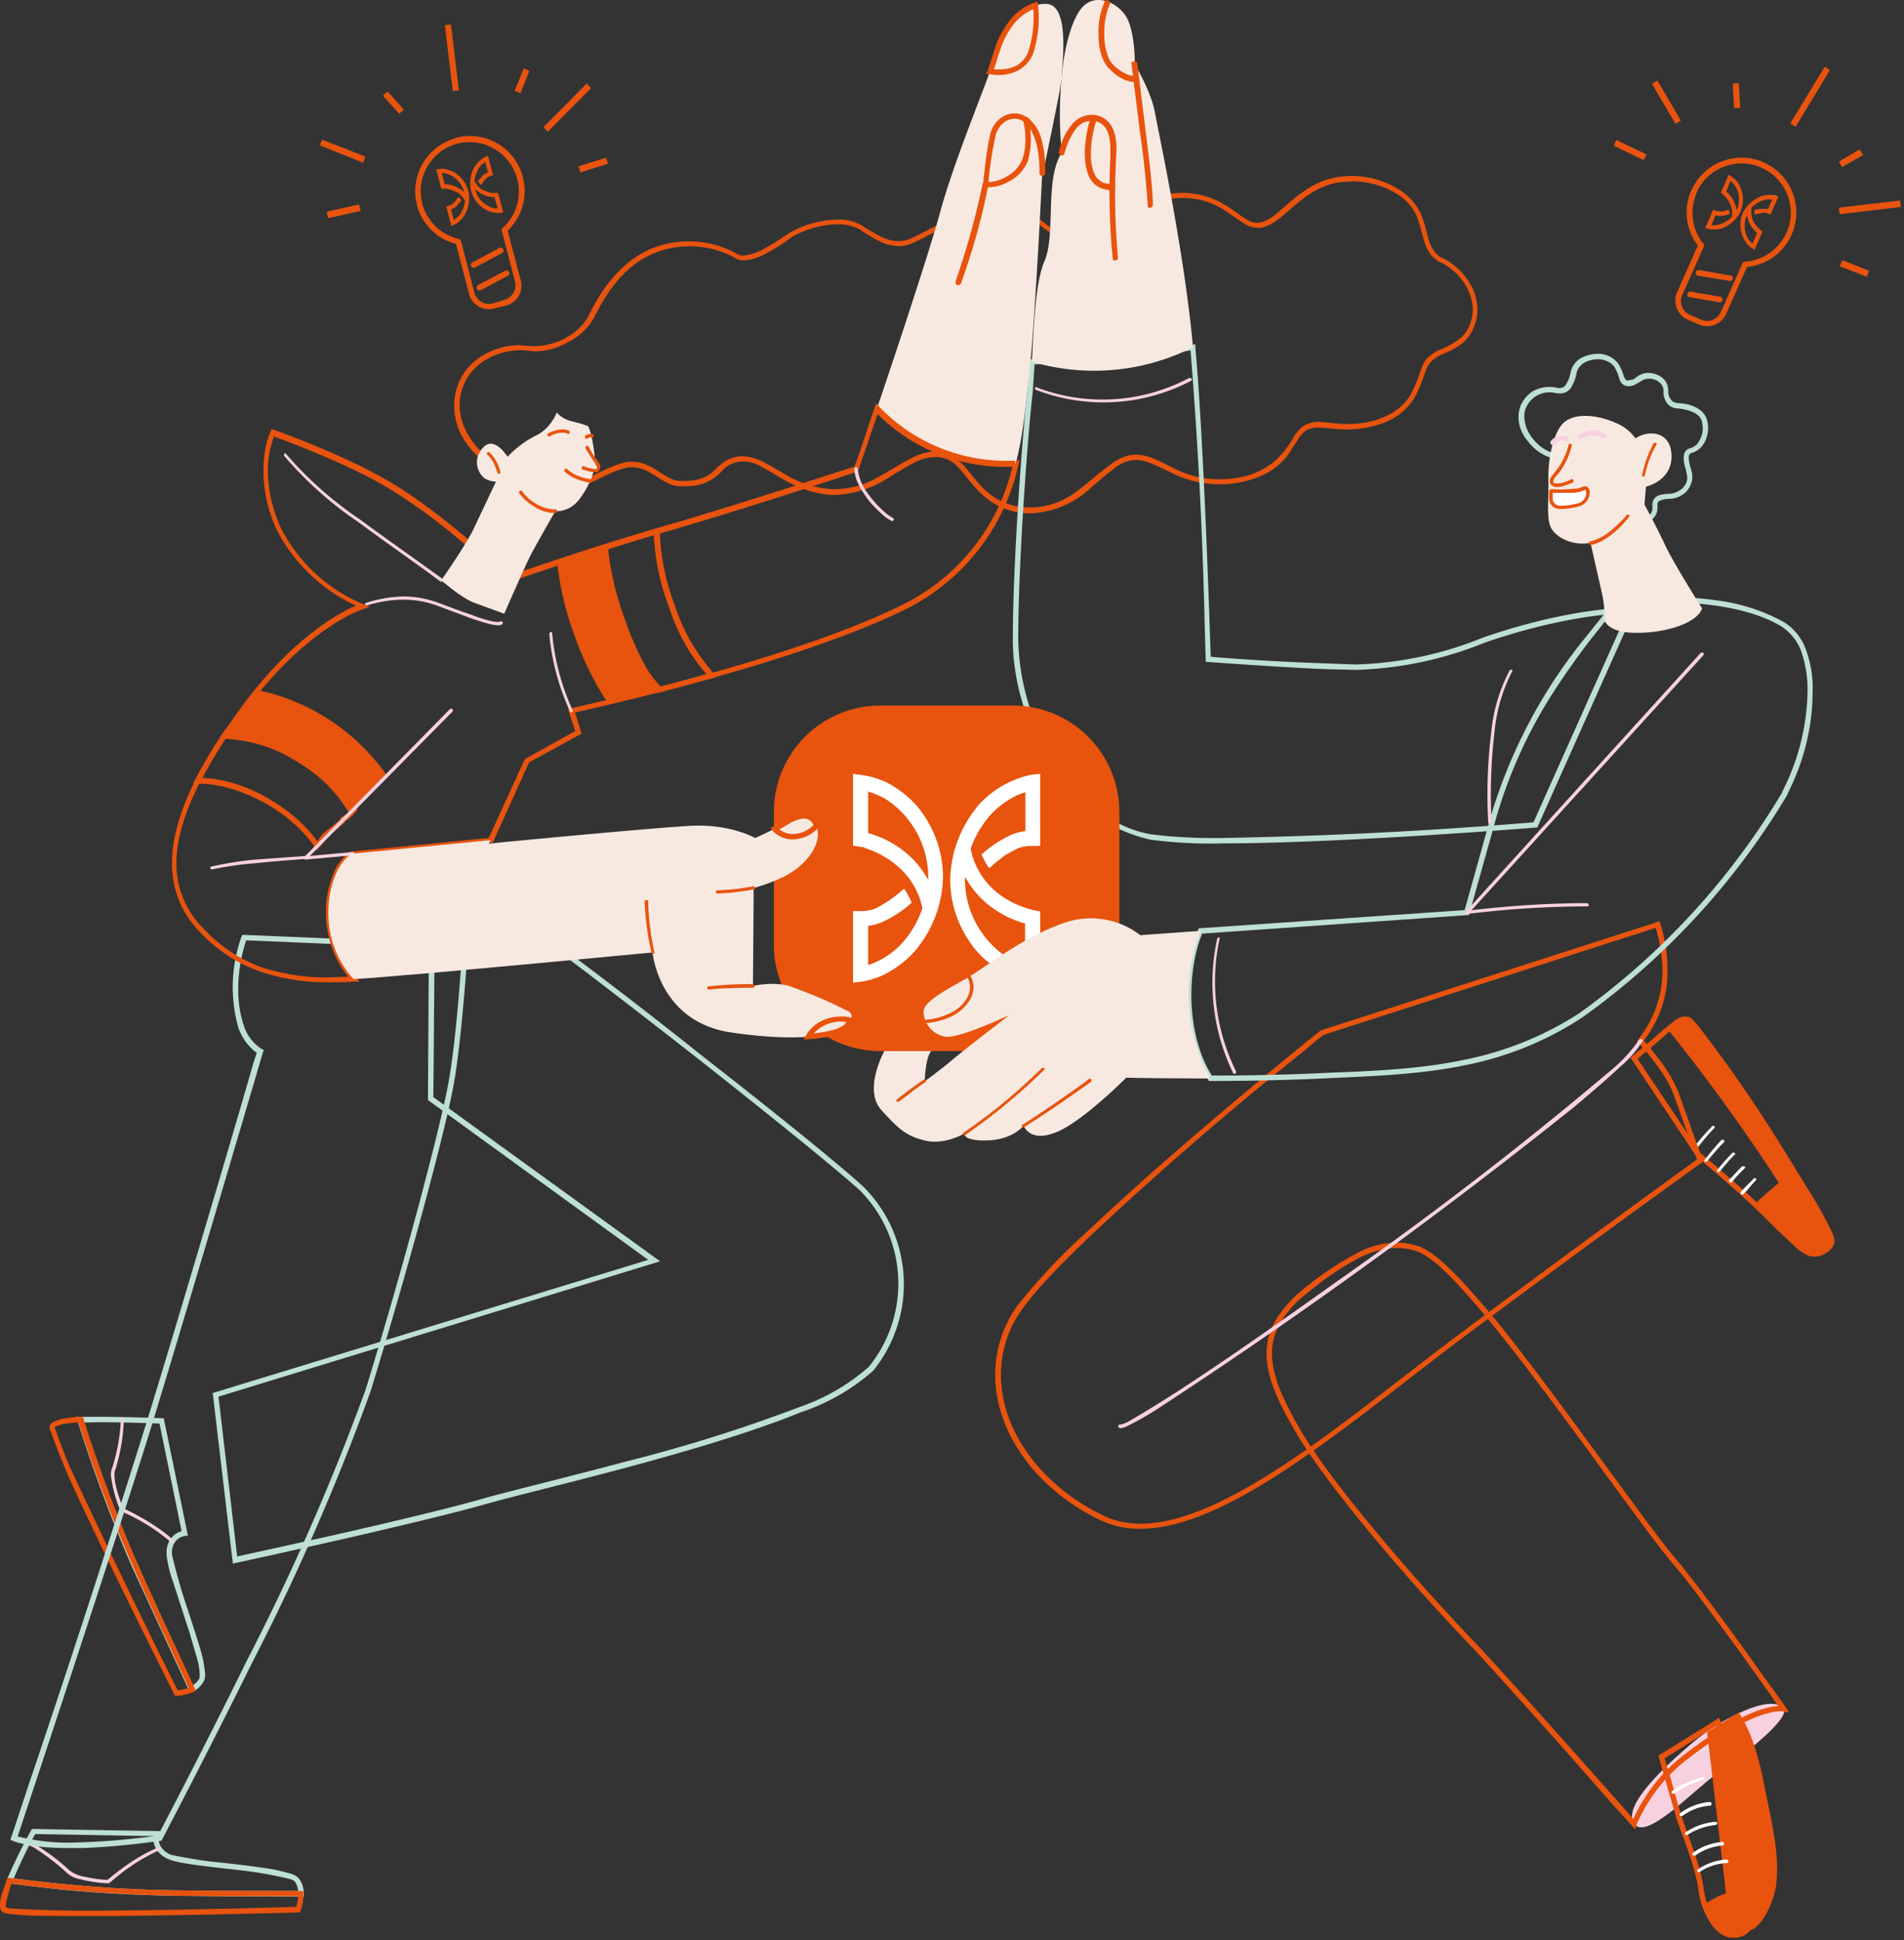 <svg xmlns="http://www.w3.org/2000/svg" width="529" height="539" fill="none"><rect width="100%" height="100%" fill="#333333" stroke="none"/><g clip-path="url(#a)"><path fill="#E8530E" d="m136.8 128.7.4-.6a20 20 0 0 1-6.5-6.3c-1.9-2.8-3-6-3-9.3a14.5 14.5 0 0 1 7.4-12.6 18.7 18.7 0 0 1 11.4-2.5l2 .2c3.4 0 6.7-1 9.6-2.7 3-1.5 5.3-3.8 7-6.7 2.8-5.7 7.8-14.4 17-18a26.2 26.2 0 0 1 22.2 1.5c.6.4 1.5.7 2.3.6 2.3 0 4.8-1 7.2-2.4 2.1-1.2 4.2-2.5 6.1-4a26.8 26.8 0 0 1 12.9-3.6c2 0 4.1.4 6 1.4 1.7 1.2 3.6 2.3 5.5 3.3 1.7.9 3.5 1.3 5.3 1.4 1.3 0 2.6-.3 3.8-.8 2.4-1 6.6-3.4 11.3-5.6 4.7-2.2 9.8-4.2 13.5-4.1h.8c3.6.2 6.6 2.3 9.4 4.3l4 2.9a7.8 7.8 0 0 0 4.6 1.3 21 21 0 0 0 5.4-2c3.4-1.7 7.7-4 12.3-6 4.5-1.9 9.4-3.4 13.8-3.4h1c4.4.2 8.6 1.7 12 4.3l4 2.7c1.2.8 2.6 1.3 4 1.3h1c1.7-.5 3.3-1.3 4.7-2.4 4.5-3.5 9.5-9.4 17.4-10.3l3-.2c4.2 0 8.3 1 11.9 3.1 2.7 1.5 5 3.9 6.2 6.7 1 2.8 1.5 5.3 2.2 7.5.4 1 .9 2.1 1.6 3 .8 1 1.8 1.8 3 2.3 2.2 1.1 4.2 2.8 5.7 4.8 1.8 2.3 2.9 5.2 3 8.1a12 12 0 0 1-.6 3.6 9.3 9.3 0 0 1-2.7 4.3 22.3 22.3 0 0 1-5.7 3.3c-1 .4-2 1-2.8 1.7-1 .7-1.7 1.6-2.1 2.7-1.1 2.7-2 5.8-3.6 8.5-1.7 2.6-4.3 5-9.2 6.6a26 26 0 0 1-8 1.2c-3.1 0-5.7-.5-8-.6a8 8 0 0 0-4.1 1c-1.3.9-2.3 2-3 3.3-1.3 2.3-3 4.5-4.9 6.3a21 21 0 0 1-11.2 5 27.9 27.9 0 0 1-17.7-3c-3.5-1.7-6.6-3.5-10-3.5l-1.5.1a14 14 0 0 0-6 3c-3 2.1-6 5-9.5 7.5a21.2 21.2 0 0 1-14.2 4c-2.9-.2-5.7-1.2-8.2-2.8-3.2-2.1-5.3-5-7.4-7.6-1-1.3-2.2-2.4-3.5-3.4-1.4-1-3-1.5-4.6-1.7h-.8a15 15 0 0 0-6.5 1.8c-3.1 1.5-6.3 3.7-9.7 5.5-3.5 2-7.5 3.1-11.5 3.2h-1a29 29 0 0 1-14-4.7c-2-1.1-3.7-2.2-5.4-3a11.9 11.9 0 0 0-6.4-1.4c-1.5.1-3 .7-4.3 1.6-1.6 1-2.5 2.4-4 3.4-1.4 1-3.4 1.8-7.1 1.8h-1c-2 0-3.8-1.2-6-2.6-2-1.3-4.3-2.7-7.3-2.7h-1c-3.1.4-6.5 2.1-10 3.8-3.5 1.7-7 3.2-10.3 3.2h-.5c-3.4-.2-7.6-2-11-3.7a60.8 60.8 0 0 1-5.3-3.2l-.4-.3-.4.7-.4.6c1.9 1.3 3.8 2.5 5.9 3.6a30 30 0 0 0 11.6 3.8h.5c3.8 0 7.5-1.6 11-3.3 3.5-1.7 6.8-3.4 9.5-3.7h.8c2.5 0 4.5 1.2 6.6 2.5 2 1.3 4 2.7 6.6 2.8h1.1c2.1 0 4.2-.2 6-1 1.9-.8 3.5-2 4.8-3.5a7.8 7.8 0 0 1 5.8-2.4c1.6 0 3.2.5 4.6 1.3 4.8 2.3 10.4 7.4 20 8h1a30 30 0 0 0 15.6-5.4c2.2-1.3 4.3-2.6 6.3-3.6 1.8-1 3.8-1.5 5.8-1.5h.7a8 8 0 0 1 5 2.2c2.1 2 4 5 6.7 7.6a19.3 19.3 0 0 0 14.3 5.8 26 26 0 0 0 16.4-7c2.1-1.8 4.1-3.6 6-5 1.5-1.4 3.3-2.3 5.3-2.7l1.3-.1c2.9 0 5.8 1.6 9.4 3.3a29.8 29.8 0 0 0 18.4 3.1c7.8-1.3 11.7-4.4 14.2-7.5l2.9-4.4a8 8 0 0 1 2.5-2.8c1-.5 2.2-.8 3.4-.7 2 0 4.7.5 8 .5 2.9 0 5.7-.4 8.4-1.3a17 17 0 0 0 10-7.2c1.8-3 2.6-6.1 3.7-8.7.5-1.1 1.4-2 2.4-2.7 1.6-1 3.8-1.7 5.9-3a11 11 0 0 0 5-6.4c.5-1.3.7-2.6.7-4a15 15 0 0 0-3.3-9c-1.6-2.2-3.8-4-6.3-5.3-1-.4-1.8-1-2.4-1.9-.9-1.2-1.5-2.6-1.8-4.1-.5-2-1-4-1.8-6a16 16 0 0 0-6.8-7.4 24.6 24.6 0 0 0-15.8-3.2c-5.8.7-10 3.8-13.5 6.7l-4.7 4a9.4 9.4 0 0 1-4 2 4 4 0 0 1-.8.1c-1.1 0-2.3-.4-3.2-1.1-3.5-2-7.7-6.8-16.8-7.2h-1c-6.3 0-13 2.8-19 5.5l-7.8 4c-1.5.8-3.2 1.5-5 2h-.3c-1.2-.1-2.3-.5-3.2-1.2-1.8-1-3.8-2.8-6-4.3-2.4-1.7-5.1-2.8-8-3.1h-1c-4.1 0-9.3 2-14 4.3-4.8 2.2-9 4.7-11.3 5.6-1 .4-2 .6-3.2.6a11 11 0 0 1-4.6-1.2c-2-1-3.7-2-5.5-3.2-2-1.1-4.3-1.7-6.7-1.6a28 28 0 0 0-13.7 3.9c-2 1.4-4 2.7-6 3.8a15.3 15.3 0 0 1-6.5 2.3 3 3 0 0 1-1.6-.4 27.6 27.6 0 0 0-23.5-1.7c-9.8 4-15 13-17.8 18.7a15.4 15.4 0 0 1-6.3 6.2 18.7 18.7 0 0 1-10.7 2.3l-2.3-.2c-3.6 0-7 1-10.1 2.8a16 16 0 0 0-8 13.9c0 3.6 1 7.1 3.1 10.1 1.8 2.8 4.2 5 7 6.8l.4-.7-.4.6.5-.7ZM454 294l.4.6s6.4-5.3 8.7-7.4l2.8-2.3c.6-.6 1.4-1 2.3-1 .3 0 .6 0 .8.3.2 0 .3.2.5.4.8 1 2.5 3.1 4.5 6 6.2 8.3 16 22.5 19.3 28l9.2 15a159.4 159.4 0 0 1 5.3 9.8c.2.4.4 1 .4 1.4h.1c-.3.8-.9 1.5-1.6 2a5 5 0 0 1-2.7.8c-.6 0-1.1-.1-1.6-.4-1.1-.6-2-1.4-3-2.3-3.9-3.4-10-9.8-13.6-13a641.2 641.2 0 0 0-13.6-11.8l-.4.5.6-.4-17.8-26.6-.6.4-.6.4 17.8 26.7v.1l1.5 1.2c2.7 2.3 8.6 7.3 12.1 10.6 2.4 2.1 5.9 5.6 9.1 8.8l4.6 4.3c1 1 2 1.7 3.2 2.4.7.4 1.5.6 2.3.6 1.3 0 2.5-.4 3.5-1.1a5 5 0 0 0 2.2-2.8v-.4a6 6 0 0 0-.5-2 103 103 0 0 0-6.6-12l-8-13a399.5 399.5 0 0 0-23-33.1l-1-1.1-.6-.6c-.5-.4-1.1-.6-1.8-.6-1.1 0-2.2.5-3.1 1.3l-3 2.4a247.8 247.8 0 0 1-8.6 7.3l-.5.5.4.5.6-.4Z"/><path fill="#E8530E" d="M463.4 286a499 499 0 0 1 23 30.9c5.2 7.5 7.8 11.7 7.8 11.7s-4.3 3.6-6.7 5.9c5 4.8 12.2 12.2 14.5 13.4 2.7 1.4 6.3-.5 7-2.9.6-2.3-10.4-19-15-26.9a423.9 423.9 0 0 0-24.5-34.6c-1.7-1.3-4 .6-6.1 2.5Z"/><path fill="#fff" d="M487.2 327.5c-2.2 2.1-3.5 3.6-3.5 3.6a.5.5 0 0 0-.1.3.5.5 0 0 0 .5.5.5.5 0 0 0 .3-.2l1-1a59 59 0 0 1 2.6-3 .5.5 0 0 0-.8-.3ZM484 324l-3.5 3.7a.5.5 0 0 0 0 .6.5.5 0 0 0 .2.2.5.5 0 0 0 .6-.2l.8-1a59 59 0 0 1 2.8-2.9.5.5 0 0 0-.8-.3ZM481.3 320.3a58.9 58.9 0 0 0-4.3 4.9.5.5 0 0 0 .3.4h.4l.1-.2.4-.4a53 53 0 0 1 3.9-4.4.5.5 0 0 0-.2-.3.5.5 0 0 0-.6 0ZM478.3 316.7a64.3 64.3 0 0 0-4.8 5.7.5.5 0 0 0 .5.4l.3-.2 1.5-1.8c.9-1 2-2.4 3.1-3.4l.2-.2a.5.5 0 0 0-.2-.5.5.5 0 0 0-.6 0ZM475.6 313a60.5 60.5 0 0 0-4.9 5.6.5.5 0 0 0 .2.3.5.5 0 0 0 .7 0l1.5-1.9a51 51 0 0 1 3.3-3.7.5.5 0 0 0-.1-.4.5.5 0 0 0-.7 0Z"/><path fill="#F8D1E0" d="M495.5 474.6c2.2 2.7-11.6 13.4-18.3 18-6.7 4.7-19.9 19-23.2 14-3.4-5 9-16.3 16.3-22.5 7.4-6.3 21.6-13.8 25.2-9.5Z"/><path fill="#E8530E" d="M483.1 475.7c5.3 8.4 6.5 17.9 8.1 25.3 1.6 7.5 4 19.1 1.4 26.4-2 5.5-3.9 7.3-5 8.2-1.1 1-6.7 1.9-6.7 1.9l-6.6-56.3 8.8-5.5Z"/><path fill="#E8530E" d="m477.3 478.4-.7.3a169.3 169.3 0 0 1 9.4 31.4c.9 5.2 1.3 10.4 1.4 15.6 0 2-.2 4-.6 6-.3 1.5-1 2.8-2 4a4.3 4.3 0 0 1-3.3 1.1 6 6 0 0 1-.5 0c-.9 0-1.7-.4-2.4-1-2.3-1.7-4.5-6-5.2-10.8-.9-6.8-4.3-14.5-6-19.9-.8-2.3-2-6.6-3-10.3l-1.5-4.9-.6-2-.7.2.4.7 15.6-9.8-.4-.6-.6.3.7-.3-.4-.7-16.1 10 .1.6 5 17.3c1.9 5.5 5.2 13.1 6 19.6a22 22 0 0 0 3.3 9c.7 1 1.5 2 2.6 2.8.9.7 2 1.2 3 1.3h.8a5.8 5.8 0 0 0 4.3-1.6c1.1-1.3 2-2.9 2.3-4.6.5-2 .8-4.3.7-6.5a104.5 104.5 0 0 0-5.4-31.8c-1.9-6.3-4-12.5-5.6-15.9l-.3-.7-.7.4.4.8Z"/><path fill="#E8530E" d="M473.6 529c1.5 4.8 4.4 8.4 7.3 8.5 3.7.3 5.4-1.6 6.6-5.5.5-2 .7-4.2.7-6.3-7.2-1.5-11.6 1.4-14.6 3.3Z"/><path fill="#fff" d="M472.3 520c2.1-1.4 4.5-2.2 7-2.4h.5a.5.5 0 0 0 .4-.4.5.5 0 0 0-.5-.6h-.3a16.2 16.2 0 0 0-7.8 2.8.5.5 0 0 0 0 .5l.3.2h.4ZM471 515.5a14.8 14.8 0 0 1 7.6-2.8.5.5 0 0 0-.2-1c-2.9.3-5.7 1.3-8 3a.5.5 0 0 0-.1.7.5.5 0 0 0 .6 0ZM468.9 509.7c2.3-1.5 5-2.4 7.7-2.7a.5.5 0 0 0 .5-.5.5.5 0 0 0-.6-.4 17.7 17.7 0 0 0-8.3 3v.1a.5.5 0 0 0 0 .4.5.5 0 0 0 .3.2.5.5 0 0 0 .4-.1ZM467.4 504.5a15 15 0 0 1 7.9-2.9.5.5 0 0 0 .2-.3.5.5 0 0 0 0-.4l-.1-.1a.5.5 0 0 0-.4-.2 16 16 0 0 0-8.3 3.2.5.5 0 0 0 0 .3.5.5 0 0 0 0 .3.5.5 0 0 0 .7 0ZM465.1 498.3a27.2 27.2 0 0 1 8.4-4 .5.5 0 0 0 0-.6.5.5 0 0 0-.4 0 27 27 0 0 0-8.6 3.9.5.5 0 0 0 0 .6.5.5 0 0 0 .6 0Z"/><path fill="#E8530E" d="m394.6 347.3-.2.6c2.3 1.2 4.4 2.7 6.2 4.5 8.8 8.1 22 25.3 34.5 42.2 12.5 16.9 24.2 33.4 30.1 40.3 3.6 4.1 11 14.2 17.6 23.2l8.5 11.9 2.6 3.7 1 1.4.6-.5.1-.7h-.8c-2.5 0-10.6 1-26.5 13.3a46.5 46.5 0 0 0-15 19.3l.7.2.6-.5s-35-39.6-44.8-49.9c-7-7.3-16.8-18-26-29-9.3-11-18-22.3-22.7-30.4-4.6-8-7.7-14.8-7.7-20.9 0-3 .8-5.9 2.3-8.5 2-3.3 4.7-6.2 7.8-8.5a83 83 0 0 1 14-9.5c3.3-1.7 6.8-2.7 10.5-2.8 2.2 0 4.4.4 6.4 1.2l.3-.6.3-.8c-2.3-.8-4.6-1.3-7-1.3-4 .1-7.7 1.1-11.1 3-5.1 2.7-10 6-14.4 9.6-3.2 2.5-6 5.6-8.1 9-1.7 2.8-2.5 6-2.5 9.3 0 6.6 3.3 13.5 8 21.6 4.7 8.1 13.5 19.5 22.8 30.6 9.2 11 19 21.7 26 29 4.9 5.2 16 17.6 26 28.8l13 14.8 4.2 4.6 1.5 1.7.9 1 .4-1.2v-.1a45.4 45.4 0 0 1 14.4-18.4c15.8-12.2 23.6-13.1 25.6-13.1h.5l1.9.4-1-1.6-12.2-17c-6.5-9-14-19-17.6-23.3-3.3-3.8-8.6-10.9-14.8-19.4-9.4-12.7-20.9-28.7-31.3-42a260.8 260.8 0 0 0-14.6-17.2c-4.3-4.5-8-7.7-10.8-8.8l-.2.8Z"/><path fill="#E8530E" d="m460.5 256.8-.7.3c1.3 4 2 8.2 2.1 12.4 0 7-2.4 13.8-6.7 19.2l-.4.5.4.5.3.3c1.5 1.6 7.5 8.5 9.5 14.1l6.7 18.6.7-.3-.5-.6s-30.4 21.9-66 48.5c-15.4 11.5-31.6 24.8-47 35.2-15.3 10.3-30 17.8-42 17.8-3.6 0-7.1-.7-10.4-2.3-17.3-8.3-28.4-23.7-28.4-39 0-6.5 2-13 5.9-18.3 3.5-5 10.5-12.3 19-20.4a962.1 962.1 0 0 1 58.4-50.6l4.8-4 1.7-1.3-.4-.6.2.7 93.1-30-.2-.6-.3-.7-93.2 30h-.1s-17.5 14-36.7 30.6a806.3 806.3 0 0 0-28.3 25.4 168 168 0 0 0-19.4 20.6c-4 5.6-6.1 12.3-6.1 19.2 0 16 11.5 31.8 29.2 40.3a25 25 0 0 0 11.1 2.4c12.6 0 27.4-7.6 42.8-18 15.5-10.5 31.8-23.8 47.1-35.3a5206 5206 0 0 1 60.8-44.6l3.9-2.8 1.4-1 .4-.4-.2-.5-2.4-6.7-4.2-11.8c-1.5-3.6-3.5-7-6-10-2.2-3-4.1-5-4.1-5l-.6.5.6.5c4.6-5.7 7.1-12.8 7-20 0-4.5-.7-8.8-2-13l-.3-.7-.7.2.2.7Z"/><path fill="#BEDFD5" d="m431 126.4.1-.7c-2-.7-3.8-2-5.2-3.8a10.2 10.2 0 0 1-2.4-6.1c0-.8.1-1.6.4-2.3a7 7 0 0 1 6.6-4.5c.7 0 1.5.1 2.2.3h.8a3.6 3.6 0 0 0 3-1.6c.7-1.2 1.3-2.6 1.5-4a4.5 4.5 0 0 1 2.3-3 8 8 0 0 1 3.8-.9c.8 0 1.6.2 2.3.5 1 .4 1.7 1 2.3 1.9.5 1 1 2 1.2 3a3 3 0 0 0 1 1.6c.5.3 1 .5 1.6.5.7 0 1.4-.2 2-.6a12 12 0 0 0 1.7-1c.6-.3 1.2-.5 2-.5 1 0 2 .3 2.8 1a3 3 0 0 1 1.2 2.4 5 5 0 0 0 1.4 3.9c.8.7 1.8 1 3 1 1.2.2 2.4.4 3.5.9.7.3 1.3.6 1.8 1.1.5.5.8 1 1 1.7l.2 1.7a7 7 0 0 1-1 3.6c-.5 1-1.3 1.6-2.4 2-.6.1-1.2.5-1.5 1a3 3 0 0 0-.4 1.7c0 1 .2 2 .5 2.9l.5 2.5c0 1.1-.5 2.2-1.3 3a6 6 0 0 1-4 1.6c-1 0-1.8.2-2.6.4a3 3 0 0 0-1.2.8c-.3.4-.6 1-.6 1.5v1.2a2.4 2.4 0 0 1-2.7 2.5 4 4 0 0 1-.6 0h-.2l-.2.7.4-.6-24.5-18h-.2l-.2.7-.4.6 24.5 18H456.4c.9.1 1.7-.1 2.5-.6a4.1 4.1 0 0 0 1.6-3.2v-1l.1-.6a1 1 0 0 1 .6-.5 6 6 0 0 1 2.2-.5c2 0 3.8-.7 5.1-2 1-1.1 1.7-2.6 1.7-4.1 0-1-.3-2-.6-2.9-.2-.8-.4-1.6-.4-2.5 0-.3 0-.6.2-.8.1-.3.4-.4.7-.5a5.8 5.8 0 0 0 3.3-2.6 8.4 8.4 0 0 0 .9-6.4 5 5 0 0 0-1.4-2.4c-1-1-2.2-1.5-3.4-1.9-1-.3-2-.4-3-.5-.7 0-1.5-.2-2-.7a3.6 3.6 0 0 1-1-2.8 4.6 4.6 0 0 0-1.7-3.6c-1.1-.8-2.4-1.3-3.8-1.3-1 0-2 .3-2.8.8l-1.4 1-1.5.3a1 1 0 0 1-.6-.2l-.5-.8c-.3-1.2-.8-2.3-1.4-3.4a6.8 6.8 0 0 0-5.8-3c-1.6 0-3.2.4-4.6 1.1a6 6 0 0 0-3 3.9 9.9 9.9 0 0 1-1.3 3.5 2 2 0 0 1-1.7 1 2 2 0 0 1-.5 0c-.8-.2-1.7-.3-2.5-.3-1.6 0-3 .4-4.4 1.1a9 9 0 0 0-3.6 4.3c-.3.9-.5 1.9-.5 2.9 0 2.6 1 5 2.8 7 1.5 2 3.6 3.5 6 4.3l.2-.8-.5.6.5-.5ZM453.2 169.6l-.7-.3-26.6 59.5.7.3v-.7l-2.4.2a1322 1322 0 0 1-84.7 4.2c-6.5.1-13-.2-19.5-1-10.8-1.7-20-9.5-26.6-19.8a66.3 66.3 0 0 1-10.5-34.2c0-22.8 2.9-59.6 4-68.5l.6-8.8h-.8v.7h.9c14.7-.3 29.4-1.6 44-4l-.1-.7h-.8a1299.5 1299.5 0 0 1 4 77l.2 7.1.1 2.6v.7h.7s21.8 1.6 33 2l8 .2a103 103 0 0 0 35.9-7.6c22.9-7.9 38.4-8.2 40.4-8.2h.2v-1.5h-.3c-2 0-17.7.3-40.8 8.3a101.5 101.5 0 0 1-35.5 7.5l-8-.3a668.6 668.6 0 0 1-29.3-1.6l-3.6-.3v.8h.7s-1.8-59.9-4.3-86.8v-.8l-.8.2c-14.5 2.3-29 3.7-43.7 4H286v.7a142 142 0 0 1-.6 8.8c-1.1 8.9-4 45.7-4 68.6 0 11.5 4 24.5 10.7 35a42.3 42.3 0 0 0 27.7 20.4c6.5.8 13.1 1.2 19.7 1 33 0 87.2-4.4 87.2-4.4h.4l27.3-61h-1.2v.7Z"/><path fill="#BEDFD5" d="m496 220.3-.7-.4a203.9 203.9 0 0 1-56.4 61.5 91.6 91.6 0 0 1-32.5 13.1c-11 2.3-22.9 3-36.8 3.5-11.7.6-23.5.8-33.3.8v.8l.6-.5c-4-6-5.9-14.6-5.9-22.8 0-6.5 1.2-12.8 3.2-17.4l-.6-.3v.8l74.5-5.2.2-.5.6-2.2 7-25c3.8-12.8 9.5-25 17-36.2 3-4.6 6-8.6 8.3-11.7l5.3-6.7-.6-.4.2.7 20.8-4.7-.1-.8v.8h.7c3.5 0 18 .8 27.4 6.5 2.6 1.7 4.6 4.2 5.6 7.1 1.2 3.6 1.8 7.4 1.7 11.2-.2 9.6-2.6 19-7 27.6l.7.4.7.3c4.5-8.8 7-18.5 7-28.3.2-4-.5-8-1.8-11.7-1.1-3.2-3.3-6-6.2-7.8a52 52 0 0 0-18.6-6c-3.4-.5-6.8-.8-10.2-.8h-.1l-21.3 4.8-.1.3-5.3 6.6a143.7 143.7 0 0 0-25.6 48.4l-7.6 27.2.7.2v-.7l-74.5 5.1-.1.4a44.8 44.8 0 0 0-3.4 18c0 8.5 1.9 17.3 6.2 23.7l.2.3h.4c9.8 0 21.6-.2 33.3-.8 14-.6 25.9-1.2 37.1-3.5 11.8-2.3 23-6.8 33-13.4a205.4 205.4 0 0 0 57-62l-.7-.3Z"/><path fill="#F7E9E0" d="M331.4 96.5a61.1 61.1 0 0 1-44.7 4c.5-9.7 1-22.1 3.4-27.7 3.4-7.6 0-22.8 4.9-30.4-.7-7-.7-14.1 0-21.1.6-8 2.7-15.1 5-18.4 4-5.7 11.2-2 13.3 2.5 2.1 4.4 2 12.5 2 12.5s4.6 7.6 5.6 13.5c1.1 5.9 7.9 37.5 10.4 63.4l.1 1.7ZM433.4 118.7c-2 3-3.4 8.9-3.2 15.4.1 5-.5 9.2.5 12 1 2.8 5.7 5.7 11.2 4.7l3.2 14.1c.5 2.4.8 5 .7 7.4 0 0 .8 3.7 9.5 3.5 8-.1 16.3-2.8 17.6-6.8 0 0-7-11-10-17-2.8-6-6-11.8-6-11.8l.4-5s7.4-1.6 7.1-8.8c-.3-7.1-7-6.8-10-4.6-1.4-2-3.4-3.5-5.7-4.4-4-1.8-12.2-3.6-15.3 1.3Z"/><path fill="#E8530E" d="M435.8 123.6c-.6 2.5-1.7 4.8-3.2 6.8l-1.4 1.8c-.4.4-.6 1-.6 1.5 0 .4.1.8.4 1a2 2 0 0 0 1.6.6c.8 0 1.6-.2 2.4-.5.7-.2 1.3-.4 2-.8a.5.5 0 0 0-.6-.8c-.6.3-1.1.6-1.7.7-.7.3-1.4.4-2.1.4-.4 0-.7 0-1-.2v-.4c0-.3.2-.7.4-1l1.4-1.7a19.7 19.7 0 0 0 3.3-7.3.5.5 0 0 0-.2-.4h-.1a.5.5 0 0 0-.4 0 .5.5 0 0 0-.2.3Z"/><path fill="#F8D1E0" d="M439.4 122a6 6 0 0 1 3.3-1c.9 0 1.7.2 2.4.7a.7.7 0 0 0 .8 0 .7.7 0 0 0 .3-.4.7.7 0 0 0 0-.5l-.2-.2c-1-.7-2.1-1-3.3-1-1.5 0-2.9.4-4.1 1.2l-.2.2a.7.7 0 0 0-.1.5.7.7 0 0 0 .9.6l.2-.2ZM435.3 121.2a4.2 4.2 0 0 0-3 .2 4 4 0 0 0-1.4 1.1.7.7 0 0 0 1.1.9 2.6 2.6 0 0 1 2-1c.3 0 .6 0 .9.2a.7.7 0 0 0 .9-.5.7.7 0 0 0-.5-.9Z"/><path fill="#E8530E" d="M442 151.4c2.7-.5 5.3-2.4 7.3-4.2a32.2 32.2 0 0 0 3.4-3.7v-.1a.5.5 0 0 0-.1-.4h-.5l-.2.1-.2.3a33 33 0 0 1-3.8 3.7 14.1 14.1 0 0 1-6 3.3.5.5 0 0 0-.5.5.5.5 0 0 0 .6.5ZM459.4 123.2a31.3 31.3 0 0 0-3.2 9 .5.5 0 0 0 .3.2.5.5 0 0 0 .5-.3l.2-.9a28 28 0 0 1 3.1-7.8.5.5 0 0 0-.6-.4.5.5 0 0 0-.3.2Z"/><path fill="#fff" d="M430.8 136.4s7 .4 9-.6 1.9 3.2-.8 4.3c-1.8.6-3.7.9-5.6.9a2.4 2.4 0 0 1-2.5-2.4v-2.2Z"/><path fill="#E8530E" d="M430.8 136.4v.5h6.5a8.1 8.1 0 0 0 3-.8l.3.1.1.7a3.2 3.2 0 0 1-1.8 2.8c-1.8.5-3.6.8-5.5.8a2 2 0 0 1-2-1.9v-2.2h-1v2.2a2.9 2.9 0 0 0 3 2.8c2 0 4-.3 5.8-.9a4.1 4.1 0 0 0 2.5-3.7c0-.4-.1-.8-.3-1.1a1.2 1.2 0 0 0-1-.6c-.3 0-.5 0-.8.2-.8.3-1.6.5-2.4.5l-3.3.2-3-.1-.3.1-.2.4h.4ZM295.4 42.5c.6-2.6 1.7-5 3.4-7a5.8 5.8 0 0 1 5-2.3 4.8 4.8 0 0 1 3.7 2.2c.9 1.3 1.4 3.3 1.4 6.3l-.1 2a185.5 185.5 0 0 0 .8 28.4.5.5 0 0 0 .6-.6 182.8 182.8 0 0 1-.5-27.8l.1-2c0-3-.5-5.3-1.5-6.8a5.8 5.8 0 0 0-5.1-2.6A6.7 6.7 0 0 0 298 35a18.5 18.5 0 0 0-3.5 7.6.5.5 0 0 0 .2.3l.2.1a.5.5 0 0 0 .5-.4Z"/><path fill="#E8530E" d="M295.4 42.5h.4c.6-2.4 1.7-4.8 3.2-6.8a5.5 5.5 0 0 1 4.8-2.1 4.5 4.5 0 0 1 3.4 2c.8 1.2 1.3 3.1 1.3 6v2a186.2 186.2 0 0 0 .7 28.6l.6.2a.8.8 0 0 0 .8-.8v-.2a191.5 191.5 0 0 1-.5-27.7l.1-2c0-3.1-.5-5.4-1.6-7a6.2 6.2 0 0 0-5.4-2.8 7.2 7.2 0 0 0-5.4 2.7c-1.8 2.2-3 4.8-3.6 7.6v.2a.9.9 0 0 0 .6.8h.2a.8.8 0 0 0 .8-.6l-.3-.1-.4-.1h-.2a18 18 0 0 1 3.5-7.3 6.4 6.4 0 0 1 5.6-2.5 5.4 5.4 0 0 1 4 2.5c1 1.4 1.5 3.6 1.5 6.6v2c-.2 2.8-.3 6.7-.3 10.8v.1c0 6.8.2 14 .7 17h-.2a184 184 0 0 1-.4-29.9c0-3-.5-5.1-1.4-6.5a5.2 5.2 0 0 0-4.6-2.3 6.2 6.2 0 0 0-4.7 2.4 18.1 18.1 0 0 0-3.4 7.1h.2ZM314.8 18c.2 2.8 1.3 10.5 2.2 18.5a253.2 253.2 0 0 1 2.1 20.8.5.5 0 0 0 .9-.4c0-4.1-1-12.4-2-20.5l-2.3-18.6a.5.5 0 0 0-1 .1Z"/><path fill="#E8530E" d="M314.8 18h-.4l2.3 18.6a249 249 0 0 1 2.2 20.9c.1.2.3.2.6.2a.8.8 0 0 0 .8-.8c0-4.2-1-12.5-2-20.5L316 17.8a.8.8 0 0 0-.8-.8.8.8 0 0 0-.9.8v.1h1c.2 2.9 1.3 10.6 2.2 18.6 1 8 2 16.3 2 20.5h-.2c0-4.1-1-12.4-2-20.5-.9-8-2-15.7-2.2-18.6h-.3ZM303.4 32.6c-1 3.2-1.6 6.6-1.6 10 0 2 .3 4 1 6a6 6 0 0 0 3.1 3.3 7 7 0 0 0 3.2.6.5.5 0 1 0-.1-1h-.4c-.8 0-1.6-.1-2.3-.5a5.1 5.1 0 0 1-2.7-2.8 15 15 0 0 1-.8-5.6 31.8 31.8 0 0 1 1.5-10 .5.5 0 0 0-.2-.3.5.5 0 0 0-.7.3Z"/><path fill="#E8530E" d="m303.4 32.6-.3-.1a33 33 0 0 0-1.7 10.1c0 2.1.3 4.2 1 6.1a6.5 6.5 0 0 0 3.3 3.5c1 .4 2 .6 3 .6h.4a.9.9 0 0 0 .8-.8v-.1a.9.9 0 0 0-.9-.8h-.4c-.7 0-1.5-.1-2.2-.4-1.1-.6-2-1.5-2.4-2.6-.7-1.8-1-3.6-.9-5.5 0-3.2.6-6.4 1.6-9.5v-.3a.9.9 0 0 0-.6-.8h-.3a.8.8 0 0 0-.8.6h.4l.3.2h.2c-1 3.2-1.6 6.5-1.6 9.8 0 2 .2 4 1 5.7a5.5 5.5 0 0 0 2.7 3c.8.4 1.7.6 2.6.6h.4v.2h-.4c-1 0-1.8-.2-2.7-.6a5.7 5.7 0 0 1-2.9-3c-.7-2-1-4-1-5.9.1-3.4.6-6.7 1.7-9.9l-.3-.1ZM307.2.7a20.3 20.3 0 0 0-1.6 8.6c0 3.6.7 7.3 2.8 9.5 3.2 3.3 6 3.6 6.9 3.6h.3a.5.5 0 0 0 .5-.3v-.2a.5.5 0 0 0-.2-.3.5.5 0 0 0-.4-.1h-.2c-.7 0-3.2-.3-6.2-3.4-1.8-1.8-2.6-5.3-2.6-8.8a19.4 19.4 0 0 1 1.6-8.3V.8a.5.5 0 0 0-.2-.3.5.5 0 0 0-.4 0 .5.5 0 0 0-.3.2Z"/><path fill="#E8530E" d="m307.2.7-.3-.2a20.5 20.5 0 0 0-1.7 8.8c0 3.7.7 7.4 2.9 9.7 3.2 3.4 6.1 3.8 7.2 3.8h.3a.9.9 0 0 0 .8-.8v-.1a.8.8 0 0 0-.8-.8h-.4c-.6 0-3-.2-6-3.2-1.6-1.7-2.4-5.1-2.4-8.5v-.1c0-2.7.4-5.5 1.5-8a.8.8 0 0 0-1.5-.8l.3.2.4.2V.8h.1a19.6 19.6 0 0 0-1.6 8.4v.1c0 3.5.8 7 2.7 9 3 3.2 5.7 3.5 6.5 3.5h.3v.2h-.3c-.9 0-3.5-.3-6.7-3.6-2-2-2.6-5.6-2.7-9.1 0-3 .5-5.8 1.7-8.5l-.3-.1Z"/><path fill="#F8D1E0" d="m472.5 181.4-65.2 71.8-.2.2a.5.5 0 0 0 .3.5h.3a275 275 0 0 1 33.5-2.1.5.5 0 0 0 0-.8l-.3-.1c-11.1 0-22.3.8-33.3 2.1v.5l.4.3 65.2-71.7a.5.5 0 0 0-.1-.8.5.5 0 0 0-.4 0l-.2.1ZM287.8 108.3a52.4 52.4 0 0 0 43.3-2.6.5.5 0 0 0-.5-.7h-.2a51.3 51.3 0 0 1-42.7 2.5l-.1.1v.2a.5.5 0 0 0 0 .4h.2ZM419.4 186.3a46.5 46.5 0 0 0-5.1 17.3 139.7 139.7 0 0 0-.8 25.1l.4.2a.5.5 0 0 0 .5-.6l-.1-1.9-.1-5c0-6 .3-11.8 1-17.7a45.9 45.9 0 0 1 5-17.3v-.2a.5.5 0 0 0-.8.1ZM338.2 260.7a57.5 57.5 0 0 0 4.5 37.6.5.5 0 0 0 .4 0 .5.5 0 0 0 .3-.3.5.5 0 0 0 0-.4 56.4 56.4 0 0 1-4.5-37.1.5.5 0 0 0-.7.2ZM455.3 289a41 41 0 0 1-7.8 8.4 1063.6 1063.6 0 0 1-77.2 59.4c-14.8 10.6-28.9 20.4-39.7 27.5a342.4 342.4 0 0 1-17.4 10.8 11.6 11.6 0 0 1-2 .7v.3l.2-.2h-.1v.2l.2-.2a.5.5 0 0 0-.7 0 .5.5 0 0 0 0 .6.7.7 0 0 0 .5.3l1.2-.3a80 80 0 0 0 10-5.7 1477.6 1477.6 0 0 0 115-83.4c5-4.2 9.4-8 12.6-11a31.9 31.9 0 0 0 6.3-7.2.5.5 0 0 0-1-.2Z"/><path fill="#BEDFD5" d="M83.7 526v-.7c-7.3 0-28.3 0-37.8-.2-14.4-.3-28.8-1.5-43.1-3.4l-.1.8.7.3c2-4.7 4.1-9.2 6.6-13.7l-.6-.3v.7l34.2.6v-.7l-.8-.2-.2 1.6c0 1 .3 2.1.9 3a7.2 7.2 0 0 0 3.6 2.8c1 .4 2 .6 3 .8 4.5.9 12 1.6 18.6 2.4a108.5 108.5 0 0 1 11.8 2.2c.5.1 1 .4 1.4.7.7 1 1 2.2 1 3.4h1.5a7 7 0 0 0-1.4-4.3 5.2 5.2 0 0 0-2.3-1.3c-2.5-.7-5-1.3-7.6-1.6-4.6-.7-10.2-1.3-15-1.8a144.4 144.4 0 0 1-10.5-1.8 5.7 5.7 0 0 1-2.9-2.3 4.2 4.2 0 0 1-.5-3v-.3H44h.2-.2.2l.4-1-35.7-.6-.2.3c-2.5 4.5-4.8 9.1-6.8 13.9l-.3.9h1c14.3 2 28.8 3.1 43.3 3.4 9.5.2 30.5.3 37.8.3h.7v-.8h-.7Z"/><path fill="#E8530E" d="M83.7 526h-.8v.3a10.8 10.8 0 0 1-.7 3.6V530.2l.7.3v-.8l-6 .2c-11 .3-35.6.9-53.7.9a381 381 0 0 1-20-.6 10.3 10.3 0 0 1-1.5-.3l-.2.4.3-.3h-.1l-.2.3.3-.3c-.2-.2-.2-.5-.2-.8a40.2 40.2 0 0 1 1.8-6.5l-.7-.2v.7c14.3 2 28.8 3 43.2 3.4 9.6.2 30.5.2 37.8.2v-1.5c-7.3 0-28.2 0-37.7-.2-14.5-.3-28.8-1.5-43.2-3.4h-.7l-.2.5-1.4 4c-.3 1-.5 2-.5 3 0 .7.1 1.3.5 1.8l.5.4 1 .2c2.7.4 5.4.5 8 .6l13.1.1c24.2 0 59.7-1 59.7-1h.5l.2-.4c.5-1.5.8-3 .8-4.5v-1h-.6v.7Z"/><path fill="#F8D1E0" d="M43.9 513.3c-7 2.7-14 9-14.1 9l.3.4v-.5h-1.4c-1.7-.2-3.4-.4-5-.8-1.6-.2-3-.8-4.3-1.7a56 56 0 0 0-9.2-7 9 9 0 0 0-2.6-1.2h-.2a.5.5 0 0 0-.4.4.5.5 0 0 0 .4.6c.9.2 1.6.5 2.4 1 3.1 2 6.1 4.3 8.9 6.9a7 7 0 0 0 2.9 1.5c2.7.7 5.6 1.2 8.5 1.3l.3-.1 1.2-1a53 53 0 0 1 12.9-8.2.5.5 0 0 0-.1-.5.5.5 0 0 0-.6-.1Z"/><path fill="#BEDFD5" d="m53.4 469.3.6-.3c-3-6.6-11.9-25.6-15.7-34.3A398.8 398.8 0 0 1 23 394.2l-.7.2v.8l5.1-.1c6.6 0 15.6.3 17.5.4v-.8l-.7.2 6.4 31.2.8-.2-.1-.7c-1 .1-1.8.5-2.6 1a6.2 6.2 0 0 0-2.4 5.4v.6c.3 2.2.8 4.5 1.6 6.7l4.8 14.8 2 6.9c.5 1.5.7 3.1.8 4.7l-.1 1c-.6 1-1.5 1.8-2.6 2.3l.4.7.3.7a7 7 0 0 0 3.2-3.1c.2-.5.3-1 .3-1.6a31 31 0 0 0-1.4-7.3c-1.3-4.5-3.2-10-4.8-15a174 174 0 0 1-3-11v-.4a4.7 4.7 0 0 1 1.8-4.2 4.5 4.5 0 0 1 1.7-.7h.1l.8-.1-6.7-32.6H45c-2-.1-11-.4-17.6-.4h-6.2l.3 1a408 408 0 0 0 15.2 40.7l15.8 34.3.3.7.7-.3-.1-.7Z"/><path fill="#E8530E" d="m53.4 469.3-.4-.7a10.6 10.6 0 0 1-3.7 1H49v.8l.6-.3-1.5-3a2809.8 2809.8 0 0 1-28.8-59.8 193.5 193.5 0 0 1-4.1-10.7l-.5-.1.4.2v-.1l-.4-.1.4.2c.1-.2.3-.4.6-.5.8-.3 1.7-.6 2.6-.7a42 42 0 0 1 4-.4v-.7l-.7.2A408 408 0 0 0 37 435.3c3.8 8.7 12.7 27.7 15.7 34.3l.7-.3.7-.3c-3.1-6.6-12-25.7-15.8-34.4a398.9 398.9 0 0 1-15.1-40.5l-.2-.5h-.6c-1.8 0-3.6.3-5.4.6l-1.9.7c-.5.2-1 .6-1.2 1l-.2.6a194 194 0 0 0 7.4 18.2c10.2 22 27.3 56 27.3 56l.2.4h.5c1.6 0 3.2-.5 4.7-1.1l.6-.3-.3-.7-.6.3Z"/><path fill="#F8D1E0" d="M48.2 427.9c-5.4-5.1-14.2-9-14.2-9l-.2.5.5-.2-.4-1c-.7-1.8-2.1-5.8-2.1-8.4 0-.5 0-1 .2-1.4a50.7 50.7 0 0 0 2.4-14.1.5.5 0 0 0-.4-.4.5.5 0 0 0-.5.2v1.6a51 51 0 0 1-2.4 12.3 5 5 0 0 0-.3 1.8 38.4 38.4 0 0 0 2.6 9.8l.2.2 1.5.7a53.2 53.2 0 0 1 12.7 8.2.5.5 0 0 0 .5-.5l-.1-.3Z"/><path fill="#BEDFD5" d="m146 256.7-.4.6c8.2 5.7 28.5 21.3 48.3 36.8 19.8 15.6 39 31.1 45 36.6a36.7 36.7 0 0 1 2.5 49 57.2 57.2 0 0 1-19.3 11.2A432.6 432.6 0 0 1 174 406c-16.5 4.4-31.4 8-39 10.1-10 2.9-27.4 7-42.4 10.4l-19.4 4.3-6 1.3-2.1.5.1.7h.8L60.7 388l122.7-37.6-63-45.6.4-48 25.2.6V256l-26.8-.6-.3 50.2 61.2 44.4-121 37 5.6 47.4.8-.2s50-10.8 70-16.5c9.9-2.8 33.2-8.2 55.7-14.8 11.3-3.3 22.3-6.9 31.4-10.6a57.7 57.7 0 0 0 20-11.5 38.2 38.2 0 0 0-2.6-51c-6.1-5.7-25.3-21.2-45.2-36.7a1415.3 1415.3 0 0 0-48.4-37h-.4v.7Z"/><path fill="#BEDFD5" d="m67.8 260.5-.7-.3a41.5 41.5 0 0 0-.9 25.2c1 3 3 5.7 5.6 7.4l.4-.6-.7-.2-1 3c-4 14-21.1 72-29.7 99.9a4575.5 4575.5 0 0 1-33.2 102l-3.3 10-1.2 3.6-.2.6.6.3c.1 0 4.5 2 15.3 2h4.4c7.1-.3 14.2-1 21.3-2h.3l.2-.3s11.8-22.4 25-49.1a632.5 632.5 0 0 0 33-75.6c10.8-35.2 21-73.1 23.2-85.9 2.2-12.8 3.8-37.4 3.8-37.4v-.8l-62.7-2.6-.2.5.7.3v.7l61.4 2.6v-.8h-.7l-.3 4c-.5 7.5-1.8 23.8-3.5 33.2-2.2 12.6-12.3 50.7-23.1 85.8a646.8 646.8 0 0 1-33 75.3 2202.6 2202.6 0 0 1-24.9 49l.7.4-.2-.8H44a195 195 0 0 1-25 2 56.4 56.4 0 0 1-14-1.7l-.6-.2h-.1l-.3.6.7.2s27.8-83.6 37.7-115.6c9.8-32 30.7-103 30.7-103l.2-.5-.6-.3a12 12 0 0 1-5-6.6 31 31 0 0 1-1.5-10.1c0-4.7.8-9.5 2.4-14l-.7-.2v.8-.8Z"/><path fill="#F7E9E0" d="M295 21.3c.2 1.3-5.5 28-5.5 28s-2 42.4-3.8 57.3c-.7 5.6-1.3 13.6-3.5 22.3a49.7 49.7 0 0 1-38.6-15.3c6-17.6 14.7-44.1 17.4-53.9 4-15.2 14.2-39 15.8-45 1.6-6 7-14 14-13.6 6.9.3 4 18.8 4.2 20.2Z"/><path fill="#E8530E" d="m282.2 128.8-.7-.1a57.4 57.4 0 0 1-32 39.9c-16.3 7.9-39.1 15-57.8 20-9.3 2.5-17.6 4.6-23.6 6l-7 1.6-2.5.6-.8.1 2 6.2-14 7.8-10 21.9-38.4 3.8h-.2c-2.2 1.8-4 4.1-4.8 6.8a27.7 27.7 0 0 0-1.4 15.1 28 28 0 0 0 6.7 14l.5-.4v-.8l-6.5.2c-6.4.2-12.7-.8-18.8-2.7A41 41 0 0 1 56.6 258 25.3 25.3 0 0 1 49 240c0-12.4 7.7-26.6 17.8-40.8 14.1-19.9 28.3-28 34.1-30l1.8-.6-1.7-.7a45.5 45.5 0 0 1-23-21.3 40 40 0 0 1-3.6-15.8 28.4 28.4 0 0 1 1.7-9.5c0-.3.1-.4.2-.5v-.2l-.7-.3-.2.7 3.2 1.2c6.1 2.3 19.5 7.6 28.6 13a153.9 153.9 0 0 1 23.8 17.7l1.8 1.6.6.5.5-.5-.7.3 3.8 8.5.6-.2 4.3-1.5c8-2.8 26.2-9 42.5-13.7 22-6.3 53.6-16.8 53.6-16.8l.3-.1.2-.4 5.7-16.7-.8-.3-.5.5a50.3 50.3 0 0 0 36.8 15.6h2.4V128H280a48.8 48.8 0 0 1-35.7-15l-.9-1-.4 1.2-4 12-1.7 4.7.7.3-.2-.7-5.3 1.7c-10 3.2-31.8 10.3-48.2 15-21.9 6.3-47 15.2-47 15.2l.3.7.7-.3-3.5-8h-.2s-14-12.8-26.4-20c-12.4-7.4-32-14.4-32.1-14.4l-.6-.2-.3.6s-2 4-2 10.8c0 5.6 1.2 11.2 3.6 16.4a46.8 46.8 0 0 0 23.8 22l.3-.7-.3-.7c-6.2 2.1-20.5 10.4-34.8 30.6-10.2 14.2-18 28.6-18 41.5a26.8 26.8 0 0 0 7.8 19.3c4.7 5 10.5 8.8 17 11a58 58 0 0 0 19.2 2.9c2 0 4.3 0 6.5-.2h1.6l-1-1.3a26.6 26.6 0 0 1-6.8-18.1c0-3.3.5-6.5 1.7-9.5.8-2.4 2.3-4.5 4.3-6l-.4-.7v.8l39.2-3.8 10.1-22.3 14.6-8-2.1-6.7-.7.3.1.7s14.6-3.1 33.3-8.2c18.7-5 41.6-12.1 58.1-20a59 59 0 0 0 32.7-41l.3-1h-1v.8Z"/><path fill="#E8530E" d="M71.5 191.8a121 121 0 0 0-9.7 13.4 43 43 0 0 1 35.4 21c1-1 1.9-2 2.7-3.2 0-.2.3-.3.5-.4.7-1 1.4-2 2.3-2.8 1.5-1.4 3.7-2.7 4.7-4.5a58.5 58.5 0 0 0-35.9-23.6Z"/><path fill="#E8530E" d="m95.6 227.4.4.7c1.2-.7 2.2-1.7 3-2.8l.4-.4-.4-.5a59.8 59.8 0 0 0-35.9-21.8h-.5l-.2.3c-3 4.4-5.7 9-8.2 13.7l-.6 1.1h1.6c5.7 0 12.2 2 18 5.2 6 3.2 11 7.7 14.3 12.5l.5.8.9-1-.6-.5.5.6c.5-.5 1-1 1.2-1.5.3-.5.6-.9 1-1.2l2.8-2.4 1.8-1.5.2-.2v-.3l.2-.2-.4-.6-.4-.7a1.8 1.8 0 0 0-.9 1.4h.8l-.5-.5-1.8 1.5c-.9.8-2 1.5-2.9 2.4a7 7 0 0 0-1.2 1.5c-.2.4-.5.8-.8 1l-.3.4.5.5.6-.4c-3.3-5-8.7-9.6-14.7-13-6-3.4-12.7-5.4-18.7-5.4H55v.8l.7.3c2.4-4.7 5-9.2 8-13.5l-.6-.4-.2.7a58.7 58.7 0 0 1 35 21.2l.6-.4-.5-.5c-.7 1-1.6 1.8-2.6 2.4l.3.7Z"/><path fill="#F7E9E0" d="M141 126.9s-3.8-6.3-7-2.3a5.7 5.7 0 0 0 .8 8.4c1 .5 2 .8 3 .8l-6.2 13.1c-2 4.3-9 14.3-9 14.3s5.3 4.7 9 6.2l8.5 3.1s6-13.8 7.6-16.8a472 472 0 0 1 6.6-11.7s4.2.5 7.1-3.9c1.6-2.2 2.8-4.7 3.6-7.3 0 0 1 .4 1.3-.5.4-1-1-2.7-1-2.7s-.6-6.8-1.9-9.2c-1.5-.6-3-1-4.7-1.4-1.5-.4-3-1.2-4-2.4 0 0-1.7 4.5-5.8 6.4-3 1.5-5.6 3.5-7.9 5.9Z"/><path fill="#E8530E" d="M162.7 124.6a56.6 56.6 0 0 0 2.1 3.3l.7 1.1.4.9c0 .1 0 .3-.2.4h-.4a13.4 13.4 0 0 1-2.7-.6l-.3-.2a.5.5 0 0 0-.3 1l1.1.3c.7.2 1.4.4 2.2.4h.7l.5-.5.3-.9c0-.5-.2-1-.5-1.4l-.8-1.1-.9-1.3-1-1.8a.5.5 0 0 0-.7-.3l-.2.1v.2a.5.5 0 0 0 0 .4ZM163.8 133c-.5 0-.9 0-1.3-.2-1-.2-1.9-.6-2.8-1-.8-.4-1.5-.9-2.1-1.5a.5.5 0 0 0-.6 0l-.2.2v.4c1 1 2.2 1.7 3.5 2.2a17.4 17.4 0 0 0 3.5 1 .5.5 0 0 0 0-1ZM152.8 121.2a7 7 0 0 1 3.4-1c.5 0 1 0 1.4.3a.5.5 0 0 0 .7-.3v-.3l-.3-.3c-.6-.2-1.2-.4-1.8-.3a8.1 8.1 0 0 0-4 1.2.5.5 0 0 0-.1.4.5.5 0 0 0 .7.3ZM163.3 121.8c.2-.2.6-.3.9-.3h.2v-.3.3-.3.3h.2a.5.5 0 0 0 .4-.3v-.2a.5.5 0 0 0-.4-.4h-.4c-.6 0-1 0-1.5.4a.5.5 0 0 0 .6.8ZM135.5 126.4a9 9 0 0 1 2 3l.5 1.3.2.5v.1c0 .1 0 .2.2.3a.5.5 0 0 0 .6-.2c.1-.1.1-.2 0-.4-.1-.6-.4-1.3-.7-2a9.7 9.7 0 0 0-2.4-3.4.5.5 0 0 0-.4 0 .5.5 0 0 0-.2.3.5.5 0 0 0 0 .4l.2.1ZM154.2 141.5h-.3c-2-.1-4-.8-5.7-2-.8-.5-1.4-1-2-1.7a6.5 6.5 0 0 1-1.2-1.4.5.5 0 0 0-.3-.1.5.5 0 0 0-.4.8l1.2 1.4c1.8 1.7 5 4 8.4 4h.4a.5.5 0 0 0 .4-.2.5.5 0 0 0 .1-.3.5.5 0 0 0-.4-.5h-.2Z"/><path fill="#F8D1E0" d="M237.4 130.3c0 3 2 6.1 4.1 8.9 1 1.2 2.2 2.4 3.4 3.5.8.8 1.8 1.5 2.8 2a.5.5 0 0 0 .6-.2.5.5 0 0 0-.2-.6 12 12 0 0 1-2.6-1.9 30 30 0 0 1-4.8-5.5c-1.3-1.8-2.1-4-2.4-6.2a.5.5 0 0 0-1 0ZM159.1 197.3a65 65 0 0 1-5.7-21.6.5.5 0 0 0-.6 0l-.2.3a65.3 65.3 0 0 0 5.9 21.9h.4a.5.5 0 0 0 .2-.6ZM122.9 160.8c-5-3.7-14.1-10-22.9-16.5a103.2 103.2 0 0 1-20.7-18.4l-.2.1a.5.5 0 0 0-.1.7A102 102 0 0 0 99.5 145c8.8 6.5 17.9 12.8 22.8 16.5a.5.5 0 0 0 .6 0 .5.5 0 0 0 .1-.7l-.1-.1ZM125 197l-40.4 41a.5.5 0 0 0-.1.5.5.5 0 0 0 .4.3l13.2-1.2a.5.5 0 0 0 .4-.5.5.5 0 0 0-.5-.4l-13.1 1.2v.4l.3.4 40.5-41a.5.5 0 0 0 0-.7.5.5 0 0 0-.6 0ZM138.9 172.7l-.6.1c-1.3 0-4.2-.8-7.3-2-3.1-1-6.6-2.4-9.4-3.4-3-1.1-6.3-1.7-9.5-1.7a36 36 0 0 0-10.7 1.9.5.5 0 0 0 .5.6c3.3-1 6.7-1.6 10.2-1.6 3.1 0 6.2.5 9.2 1.6l9.4 3.5c3.2 1.1 6 2 7.6 2 .4 0 .8 0 1.1-.2a.5.5 0 0 0 .3-.5.5.5 0 0 0-.8-.3Z"/><path fill="#F8D1E0" d="m84.9 237.8-14 1a91.3 91.3 0 0 0-12.4 2 .5.5 0 0 0 .2.7.5.5 0 0 0 .3 0c4-.8 8-1.4 12-1.7a424.4 424.4 0 0 1 14.3-1.2.5.5 0 0 0 .1-.3.5.5 0 0 0-.3-.5h-.2Z"/><path fill="#E8530E" d="m276.8 14.7-.7-.2-1.7 5.2-.4.9h1a12 12 0 0 0 8-1.1 9 9 0 0 0 4.4-5.8 32.2 32.2 0 0 0 1-12.4l-.1-.8-.8.2c-3 1-5.6 3-7.4 5.6a24.2 24.2 0 0 0-4 8.2l.7.2.8.2a23 23 0 0 1 3.7-7.7c1.6-2.3 4-4 6.6-5l-.2-.8-.7.2a30.8 30.8 0 0 1-1 11.7 7.5 7.5 0 0 1-3.7 5c-1.5.7-3.2 1-5 1l-2.1-.1-.1.7.7.3a67 67 0 0 0 1.7-5.3l-.7-.2ZM285 33.3l-.7.2c.4 1.8.6 3.5.6 5.3a17 17 0 0 1-.8 5.3c-.8 2-2.3 3.8-4.2 4.8-1.6 1-3.4 1.6-5.2 1.7l-.7-.1-.2.7.8.1.1-1.5c.4-4 1-8.1 1.9-12.1.8-3 3-4.7 5.3-4.7 1 0 2 .3 2.7 1l.4-.7.5-.6c-1.1-.8-2.4-1.2-3.6-1.2-3.1 0-5.9 2.3-6.8 5.8-.6 2.9-1.1 5.8-1.4 8.7l-.6 5.2v.6l.6.2h1c2.1 0 4.2-.7 6-1.8 2.2-1.2 4-3.2 4.9-5.6.5-1.9.8-3.8.8-5.8 0-1.9-.2-3.8-.6-5.7v-.3l-.3-.1-.4.6Z"/><path fill="#E8530E" d="M284.8 33.7c1.8 1.3 2.9 3.7 3.5 6.3.6 2.4.8 4.8.8 7.2v.9a.5.5 0 0 0 .5.5.5.5 0 0 0 .5-.5v-1c0-2.4-.3-5-.8-7.4-.7-2.7-1.8-5.3-4-6.8a.5.5 0 0 0-.5 0l-.1.1-.1.2v.2a.5.5 0 0 0 .2.3Z"/><path fill="#E8530E" d="m284.8 33.7-.3.3c1.7 1.2 2.8 3.5 3.5 6.1.5 2.3.8 4.7.8 7v1a.8.8 0 0 0 .8.8.8.8 0 0 0 .8-.8v-1c0-2.4-.2-5-.8-7.4a12 12 0 0 0-4-7 .9.9 0 0 0-1.2.1c0 .2-.2.3-.1.5a.8.8 0 0 0 .3.7l.2-.3.2-.3v-.1h.1c2 1.4 3.2 4 3.9 6.6.5 2.4.8 4.9.8 7.3v1h-.2v-1c0-2.4-.3-4.9-.8-7.2-.7-2.7-1.8-5.2-3.7-6.6l-.3.3ZM273.4 51.1a196 196 0 0 1-7.6 27.4l.3.3a.5.5 0 0 0 .6-.3 198.8 198.8 0 0 0 7.5-27.6.5.5 0 0 0-.3-.2.5.5 0 0 0-.5.4Z"/><path fill="#E8530E" d="M273.4 51.1h-.4c-1.9 9.1-4.4 18.2-7.5 27v.3a.8.8 0 0 0 .4.8h.4a.8.8 0 0 0 .7-.5c3.2-8.9 5.8-18 7.6-27.3v-.2a.8.8 0 0 0-.6-.8h-.2a.9.9 0 0 0-.8.7h.3l.4.1h.1a197 197 0 0 1-7.5 27.2h-.1c3-8.9 5.6-18 7.5-27.1l-.3-.2ZM183.6 190.7c-8-7.6-15.4-30.7-14.5-38.4v-.6l-14.3 4.7c.8 6.7 2.3 13.4 4.7 19.8 2.3 6.7 5.4 13 9.3 19l15.3-3.8a6 6 0 0 0-.5-.7Z"/><path fill="#E8530E" d="m197 186.7.6-.5a51.6 51.6 0 0 1-10-17.7 64 64 0 0 1-4.3-20.9v-1l-1 .3-14.3 4.4-.6.1v.6c.8 7 2.3 13.9 4.8 20.5 1.8 5 5 13 9.8 19.7l.3.4.5-.1 15.2-4.1 1-.3-.7-.9c-.2-.4-.5-.7-.9-1l-.5.5-.5.5.7.9.6-.4-.2-.8c-5.3 1.5-10.5 3-15.2 4.1l.2.7.6-.4a82.1 82.1 0 0 1-9.5-19.3 81 81 0 0 1-4.7-20h-.7l.2.7 14.2-4.4-.2-.7h-.7v2A65 65 0 0 0 186 169a52 52 0 0 0 10.3 18.3l.7-.6ZM497 64.8l.8.3a15.2 15.2 0 0 0-7.8-20l-.4-.2a15.3 15.3 0 0 0-19.4 7.4l-.3.6a15.2 15.2 0 0 0 2.1 15.7l.6-.5-.7-.3-6 13.5a5.8 5.8 0 0 0 3 7.5l3.2 1.4a5.8 5.8 0 0 0 7.5-3l6-13.5-.8-.3v.8a15.2 15.2 0 0 0 13-9l-.7-.4-.7-.3a13.7 13.7 0 0 1-11.7 8.2.8.8 0 0 0-.6.5l-6 13.5a4.2 4.2 0 0 1-5.5 2.1l-3-1.3a4.2 4.2 0 0 1-2.2-5.6l6-13.4a.8.8 0 0 0-.2-.9 13.6 13.6 0 0 1-1.8-14l.2-.6a13.7 13.7 0 0 1 17.4-6.6l.4.2a13.7 13.7 0 0 1 7 18l.7.2Z"/><path fill="#E8530E" d="m471.8 76.6 8.5 1.4a.8.8 0 1 0 .2-1.5l-8.4-1.5a.8.8 0 0 0-.3 1.6ZM469.2 82.5l8.5 1.5a.8.8 0 0 0 .2-1.6l-8.4-1.4a.8.8 0 0 0-.3 1.5ZM488.4 55a9 9 0 0 0-4.2 4.2 8.4 8.4 0 0 0 .8 8c.5.8 1.1 1.4 1.9 1.8l.6.4 2.2-5.1-.4-.3h-.2l-.3-.4a7.2 7.2 0 0 1-2-3 6 6 0 0 1-.2-2.4v-.5A8 8 0 0 1 489 56a6.4 6.4 0 0 1 3.4-.6l-1.2 2.7-1-.1a9 9 0 0 0-2.5.3l-.3.1.1 1.2h.2l.3-.1a9 9 0 0 1 2.2-.4c.4 0 .8.1 1.1.3l.6.2 2.2-5-.6-.3c-.8-.2-1.7-.2-2.6-.1-.8 0-1.7.3-2.4.7Zm-2.7 6a7.8 7.8 0 0 0 2.5 3.7l-1.3 3-1-1a7.2 7.2 0 0 1-.6-6.8v-.4.3l.4 1.2ZM479.4 63a9.2 9.2 0 0 0 4.2-4.3 8.5 8.5 0 0 0-.8-8 6.5 6.5 0 0 0-2-1.8l-.5-.4-2.2 5.1.4.3h.1l.4.4 1 1.1 1 1.9c.2.8.3 1.6.2 2.4v.5a8 8 0 0 1-2.3 1.7c-1 .5-2 .7-3 .7h-.4l1.1-2.8 1 .2a9 9 0 0 0 2.5-.4h.4c0-.5 0-.9-.2-1.3l-.5.1-1 .3a5 5 0 0 1-1.2 0c-.3 0-.7 0-1-.2l-.6-.3-2.2 5.1.6.2c.8.3 1.7.3 2.5.2.9 0 1.7-.3 2.5-.7Zm2.7-6.1a7.7 7.7 0 0 0-2.5-3.7l1.2-3 .1.2c.4.2.7.6 1 1 .7 1 1.1 2 1.2 3.2.1 1.2 0 2.5-.5 3.6l-.1.2v-.2c-.1-.5-.2-1-.4-1.3ZM459.5 23l6.2 10.6.5-.3-6.1-10.6"/><path fill="#E8530E" d="m459 23.3 6.5 11.1 1.5-.9-6.5-11.1-1 .5 6 10.2.2.5.5-.3-6.2-10.6-1 .6ZM482 23.2l.3 6.2h.6l-.4-6.2"/><path fill="#E8530E" d="m481.4 23.2.4 6.8h1.7l-.4-6.9-1.1.1.3 5.6v.6h.6l-.4-6.2h-1.1ZM507.4 18.8l-9.3 15.3.6.3 9.3-15.2"/><path fill="#E8530E" d="m507 18.5-9.6 15.8 1.5.9 9.5-15.7-1-.6-9 14.7-.3.5.5.3 9.3-15.3-1-.6ZM517 42l-5.3 3 .3.6 5.3-3"/><path fill="#E8530E" d="m516.7 41.5-5.8 3.4.9 1.5 5.8-3.3-.6-1-4.8 2.7-.5.3.3.5 5.3-3-.6-1ZM511 58.9l16.4-2v-.6l-16.4 2"/><path fill="#E8530E" d="m511.1 59.5 17-2-.2-1.8-17 2 .2 1.2 15.8-2v.1h.5v-.6l-16.4 2 .1 1ZM511.4 73.4l7 2.7.2-.5-7-2.7"/><path fill="#E8530E" d="m511.2 74 7.5 2.9.6-1.7-7.4-2.9-.5 1 6.4 2.6.5.2.3-.5-7-2.7-.4 1ZM448.6 40l7.8 3.8.3-.6-7.8-3.8"/><path fill="#E8530E" d="m448.4 40.5 8.3 4 .8-1.6-8.4-4-.5 1 7.3 3.6.5.3.3-.6-7.8-3.7-.5 1ZM144.5 49.5l.8-.2a15.2 15.2 0 0 0-18.7-11l-.4.2a15.3 15.3 0 0 0-10.5 17.8l.1.6a15.2 15.2 0 0 0 11.4 11l.1-.7-.7.2 3.7 14.2a5.7 5.7 0 0 0 7 4.1l3.2-.8a5.7 5.7 0 0 0 4.2-7l-3.8-14.3-.7.2.5.6a15.2 15.2 0 0 0 4.6-15.1l-.8.2-.8.2a13.6 13.6 0 0 1-4 13.6.8.8 0 0 0-.3.7l3.7 14.3a4.2 4.2 0 0 1-3 5l-3.2 1a4.2 4.2 0 0 1-5.1-3L128.1 67a.8.8 0 0 0-.6-.6 13.7 13.7 0 0 1-10.2-9.9l-.1-.5a13.7 13.7 0 0 1 9.5-16l.4-.1a13.7 13.7 0 0 1 16.6 9.8l.8-.2Z"/><path fill="#E8530E" d="m132 74.3 7.5-4a.8.8 0 0 0-.8-1.4l-7.5 4a.8.8 0 0 0 .8 1.4ZM133.6 80.6l7.5-4a.8.8 0 0 0 .3-1.1.8.8 0 0 0-1-.3l-7.6 4a.8.8 0 0 0-.3.5.8.8 0 0 0 0 .6.8.8 0 0 0 1 .3ZM131.5 47a9.2 9.2 0 0 0-.6 6 8.4 8.4 0 0 0 5.6 5.9c.8.2 1.7.3 2.6.2l.7-.1-1.4-5.4h-1.2c-.5 0-1 0-1.5-.2l-1.9-.8c-.7-.5-1.2-1.1-1.7-1.8l-.3-.5c.1-1 .4-1.8.8-2.7.4-1 1-1.7 1.8-2.3l.4-.3.8 2.9-1 .5a9.1 9.1 0 0 0-1.8 2l.8 1 .1-.2.3-.3a8 8 0 0 1 1.4-1.6l1-.5.6-.1-1.4-5.4-.6.2a7.5 7.5 0 0 0-3.5 3.5Zm1.7 6.5a7.8 7.8 0 0 0 4.2 1.3l.9 3.1h-.1c-.5 0-1 0-1.4-.2-1.1-.3-2.1-1-3-1.8-.8-.9-1.4-2-1.7-3.1l-.1-.3.2.2 1 .8ZM129.5 59a9.4 9.4 0 0 0 .6-6 8.6 8.6 0 0 0-3.1-4.6c-.8-.6-1.6-1-2.5-1.2-.8-.3-1.7-.4-2.6-.2h-.7l1.4 5.4h1.2l1.5.3 1.9.8c.7.5 1.2 1.1 1.7 1.8l.3.5a8 8 0 0 1-.8 2.7c-.4.9-1 1.7-1.9 2.3l-.3.3h-.1l-.8-3h.1c.3 0 .6-.2 1-.4l1.6-1.8.2-.3-.8-.9-.1.1-.3.4-.6.8a5 5 0 0 1-.8.8l-1 .4-.6.2 1.4 5.4.6-.3c.8-.3 1.5-.8 2-1.4.7-.6 1.1-1.4 1.5-2.1Zm-1.7-6.5a7.8 7.8 0 0 0-4.2-1.3l-.9-3.1h.1c.5 0 1 0 1.4.2a7.1 7.1 0 0 1 4.7 5l.1.2-.2-.2a7 7 0 0 0-1-.8ZM89 39.9l11.5 4.5.3-.6-11.5-4.5"/><path fill="#E8530E" d="m88.9 40.4 12 4.8.6-1.7-12-4.7-.4 1 11 4.4h-.1l.5.2.3-.5-11.5-4.5-.4 1ZM106.8 26.2l4.1 4.6.5-.4-4.1-4.6"/><path fill="#E8530E" d="m106.4 26.6 4.5 5 1.3-1.1-4.5-5.1-.9.8 3.8 4.2.3.4.5-.4-4.2-4.6-.8.8ZM124.1 7l2.2 17.7h.6l-2.2-17.8"/><path fill="#E8530E" d="m123.6 7 2.2 18.3 1.7-.2-2.2-18.3-1.1.2 2 17.1v.6h.7l-2.2-17.8-1.1.1ZM146 19.2l-2.3 5.7.6.2 2.3-5.6"/><path fill="#E8530E" d="m145.5 19-2.5 6.2 1.6.7 2.5-6.2-1-.4-2.1 5-.3.6.5.2 2.3-5.6-1-.5ZM151.8 36.1l11.6-11.6-.4-.5-11.7 11.7"/><path fill="#E8530E" d="m152.2 36.6 12-12.1-1.2-1.3-12 12.1.8.8L163 24.8l.4-.3-.4-.4-11.6 11.7.8.8ZM161 47.3l7.2-2.2-.2-.5-7.1 2.1"/><path fill="#E8530E" d="m161.2 47.9 7.7-2.4-.5-1.7-7.7 2.4.4 1 6.5-2v.1l.6-.2-.2-.5-7 2.2.2 1ZM91 60l8.5-1.9v-.6l-8.6 1.9"/><path fill="#E8530E" d="m91.2 60.6 9-2-.4-1.8-9 2L91 60l8-1.8h.5v-.6l-8.6 1.8.3 1.2ZM281.4 196h-36.8a29.6 29.6 0 0 0-29.6 29.6v36.8a29.6 29.6 0 0 0 29.6 29.6h36.8a29.6 29.6 0 0 0 29.6-29.6v-36.8a29.6 29.6 0 0 0-29.6-29.6Z"/><path fill="#fff" d="M271.4 224.3a32.7 32.7 0 0 0-7.4 20c0 7 2.4 13.6 6.6 19 2 2.5 4.5 4.6 7.2 6.3 2.7 1.6 5.7 2.7 8.9 3.1l2.3.3v-19.8l-1.7-.3-.7-.2a26.7 26.7 0 0 1-6.6-2.7 21.2 21.2 0 0 1-9.9-12.4l-.4-1.8c1-3.1 2.7-6 4.8-8.6 2.3-2.8 5.3-5 8.6-6.5l1.4-.5.4-.1v10.8h-.3a16 16 0 0 0-3.6 1 33 33 0 0 0-7.4 4.7l-.9.8c.6 1.3 1.3 2.6 2.1 3.8l.4-.3 1.1-1 2.9-2.3 3.7-2c1.2-.4 2.5-.6 3.9-.6h2.2v-20l-2.3.2a27.4 27.4 0 0 0-15.4 9.1Zm0 24a27.8 27.8 0 0 0 13.2 8.2h.2V268h-.3c-1.6-.5-3.2-1.2-4.6-2a26 26 0 0 1-11.8-21.4v-1l.5.8c.8 1.4 1.8 2.7 2.8 3.9ZM254.6 263.7a32.8 32.8 0 0 0 7.4-20c0-7-2.4-13.6-6.6-19-2-2.5-4.5-4.6-7.2-6.3a22.3 22.3 0 0 0-8.9-3.1l-2.3-.3v19.9l1.7.3.7.1c.4 0 1 .3 1.5.5a25.4 25.4 0 0 1 10.6 6.9 21 21 0 0 1 4.3 7.7l.5 1.8c-1 3.2-2.7 6.2-4.8 8.8a22.2 22.2 0 0 1-10 7h-.3v-10.8h.2c1.2-.2 2.4-.5 3.6-1 2.7-1.2 5.2-2.8 7.5-4.7l.8-.8c-.6-1.3-1.3-2.6-2.1-3.8l-.4.3a34.7 34.7 0 0 1-7.6 5.2 11 11 0 0 1-4 .7H237V273l2.3-.3c3-.4 5.8-1.5 8.4-3.1 2.6-1.6 5-3.6 7-6Zm0-24a27.8 27.8 0 0 0-13.2-8.2h-.2v-11.6l.3.1c1.6.5 3.2 1.2 4.6 2a26 26 0 0 1 11.8 21.4v1l-.5-.8c-.8-1.4-1.8-2.7-2.8-3.9Z"/><path fill="#F7E9E0" d="M336.3 299.6c-13.6 0-23.4-.2-23.4-.2s-12.3 12.4-19.6 15.2c-7.3 2.9-8.9-1.9-8.9-1.9s-2.8 3.8-9.8 4.1c-7 .3-6.7-1.9-6.7-1.9s-5.3 3.2-10.7 2c-5.4-1.3-7.3-3-12.4-8.6-5-5.7.9-16.3.9-16.3h13c-1.6 1.9-1.8 8.4-1.8 8.4s4.1-2.9 8.2-6.4c4.1-3.4 15-11.7 15.3-12-.4.2-14 6.6-17.8 6a7.3 7.3 0 0 1-6-6.7c-.3-2.8 5.7-6 11.4-9.2 5.7-3.2 15.8-11.7 27.9-15.8a22.4 22.4 0 0 1 20.9 3.5l16.8-1.2a48.2 48.2 0 0 0 2.7 41Z"/><path fill="#E8530E" d="M268.2 315.3a162.5 162.5 0 0 0 22-18.2.5.5 0 0 0 0-.3.5.5 0 0 0-.8 0l-1.9 1.8a151.6 151.6 0 0 1-20 16.2.5.5 0 0 0 0 .4.5.5 0 0 0 .5.2h.2ZM284.6 313.1c8.5-5.3 18.5-12.6 18.6-12.6l.1-.3a.5.5 0 0 0-.2-.4l-.1-.1h-.4l-1.7 1.3a366 366 0 0 1-17 11.6.5.5 0 0 0 .4.6.5.5 0 0 0 .3 0ZM257.5 284.2c2.2-.2 4.3-.7 6.3-1.6 2.2-.9 4-2.4 5.4-4.4a7.8 7.8 0 0 0 1.3-4c0-1-.3-2-.8-3a.5.5 0 0 0-.5-.1h-.1a.5.5 0 0 0-.2.7c.4.7.6 1.5.6 2.3 0 1.3-.4 2.6-1.1 3.6-1.2 1.9-3 3.2-5 4a17.8 17.8 0 0 1-6.2 1.6.5.5 0 0 0-.2.2v.2a.5.5 0 0 0 .1.4.5.5 0 0 0 .4 0ZM256.6 300a101.3 101.3 0 0 0-7.6 5.6.5.5 0 0 0 .1.3.5.5 0 0 0 .7.1l2.8-2.1a57.4 57.4 0 0 1 4.7-3.4v-.4a.5.5 0 0 0-.7-.1Z"/><path fill="#F7E9E0" d="M235 285.3c-1.9 2-12 4.5-32 1.5s-21.7-22.2-21.7-22.2-39.9 3.8-65 6c-6.5.5-12.5 1.1-18.1 1.4a27.3 27.3 0 0 1-6.6-13.6c-1.4-9.1 1.3-18 6-21.2l38.7-3.8-.5 1 3.6-.4c10.6-1 42-4 52.8-4.6 10.8-.5 17.6 3.4 17.6 3.4 2.8-1.2 5.5-2.6 8.1-4 2.9-1.8 7.4-4.2 9 .8 1.6 4.9-2.8 10-6.8 12.6-4 2.7-10.7 4.5-10.7 4.5l-.2 27.2s6-1.4 10.6.2c5.5 2 10.8 4.2 16 6.9 1.2.7 1.1 2.4-.8 4.3Z"/><path fill="#E8530E" d="M209.3 246.2c-3.1.6-6.3 1-9.5 1.1h-.4a.5.5 0 0 0-.3.1.5.5 0 0 0-.2.4v.1a.5.5 0 0 0 .3.3h.6a62.3 62.3 0 0 0 10-1.2.5.5 0 0 0 0-.4.5.5 0 0 0-.5-.4ZM209.2 273.4h-1.8c-5 0-10.4.6-10.4.6h-.2a.5.5 0 0 0-.3.3v.2a.5.5 0 0 0 .6.4l3.2-.3 7-.2h1.8a.5.5 0 0 0 .4-.1.5.5 0 0 0 0-.7l-.3-.2ZM215.3 230.3l-.6.5a7.4 7.4 0 0 0 5.5 2.4 9.9 9.9 0 0 0 7.2-3.3l.3-.4-.1-.4a5 5 0 0 0-1.7-2.4 4 4 0 0 0-2.5-.8c-2.1 0-4.3 1.3-5.9 2.3l-2.6 1.4-.9.4.7.8.6-.6.3.7 2.7-1.5c1.5-1 3.6-2 5.1-2 .6 0 1.1.2 1.6.5.5.4 1 1 1.2 1.7l.7-.2-.6-.5a8.4 8.4 0 0 1-6 2.8 6 6 0 0 1-4.5-2l-.5.6.3.6-.3-.7ZM236.2 283.4l.2-.7c-1-.2-1.8-.4-2.8-.3-1.9 0-3.8.4-5.5 1.3a10 10 0 0 0-4.2 4l-.6 1.1 1.3-.1c2.5-.1 5-.5 7.3-1.1 1.3-.3 2.6-1 3.6-1.8.6-.6 1.1-1.3 1.4-2.1l.2-.8-.7-.2-.2.7-.7-.2c-.2.6-.6 1.1-1 1.6-1 .6-2 1.1-3 1.3-2.3.6-4.6 1-7 1.1v.8l.7.3c.9-1.4 2.1-2.5 3.6-3.3 1.5-.8 3.1-1.2 4.8-1.2.8 0 1.6.1 2.3.3l.3-.7-.7-.2.7.3ZM181.8 264.5a77.4 77.4 0 0 1-1.7-13v-1.1a.5.5 0 0 0-.5-.4.5.5 0 0 0-.5.4 74.2 74.2 0 0 0 2 14.6.5.5 0 0 0 .6-.2l.1-.1v-.2Z"/></g><defs><clipPath id="a"><path fill="#fff" d="M0 0h528.1v538.3H0z"/></clipPath></defs></svg>